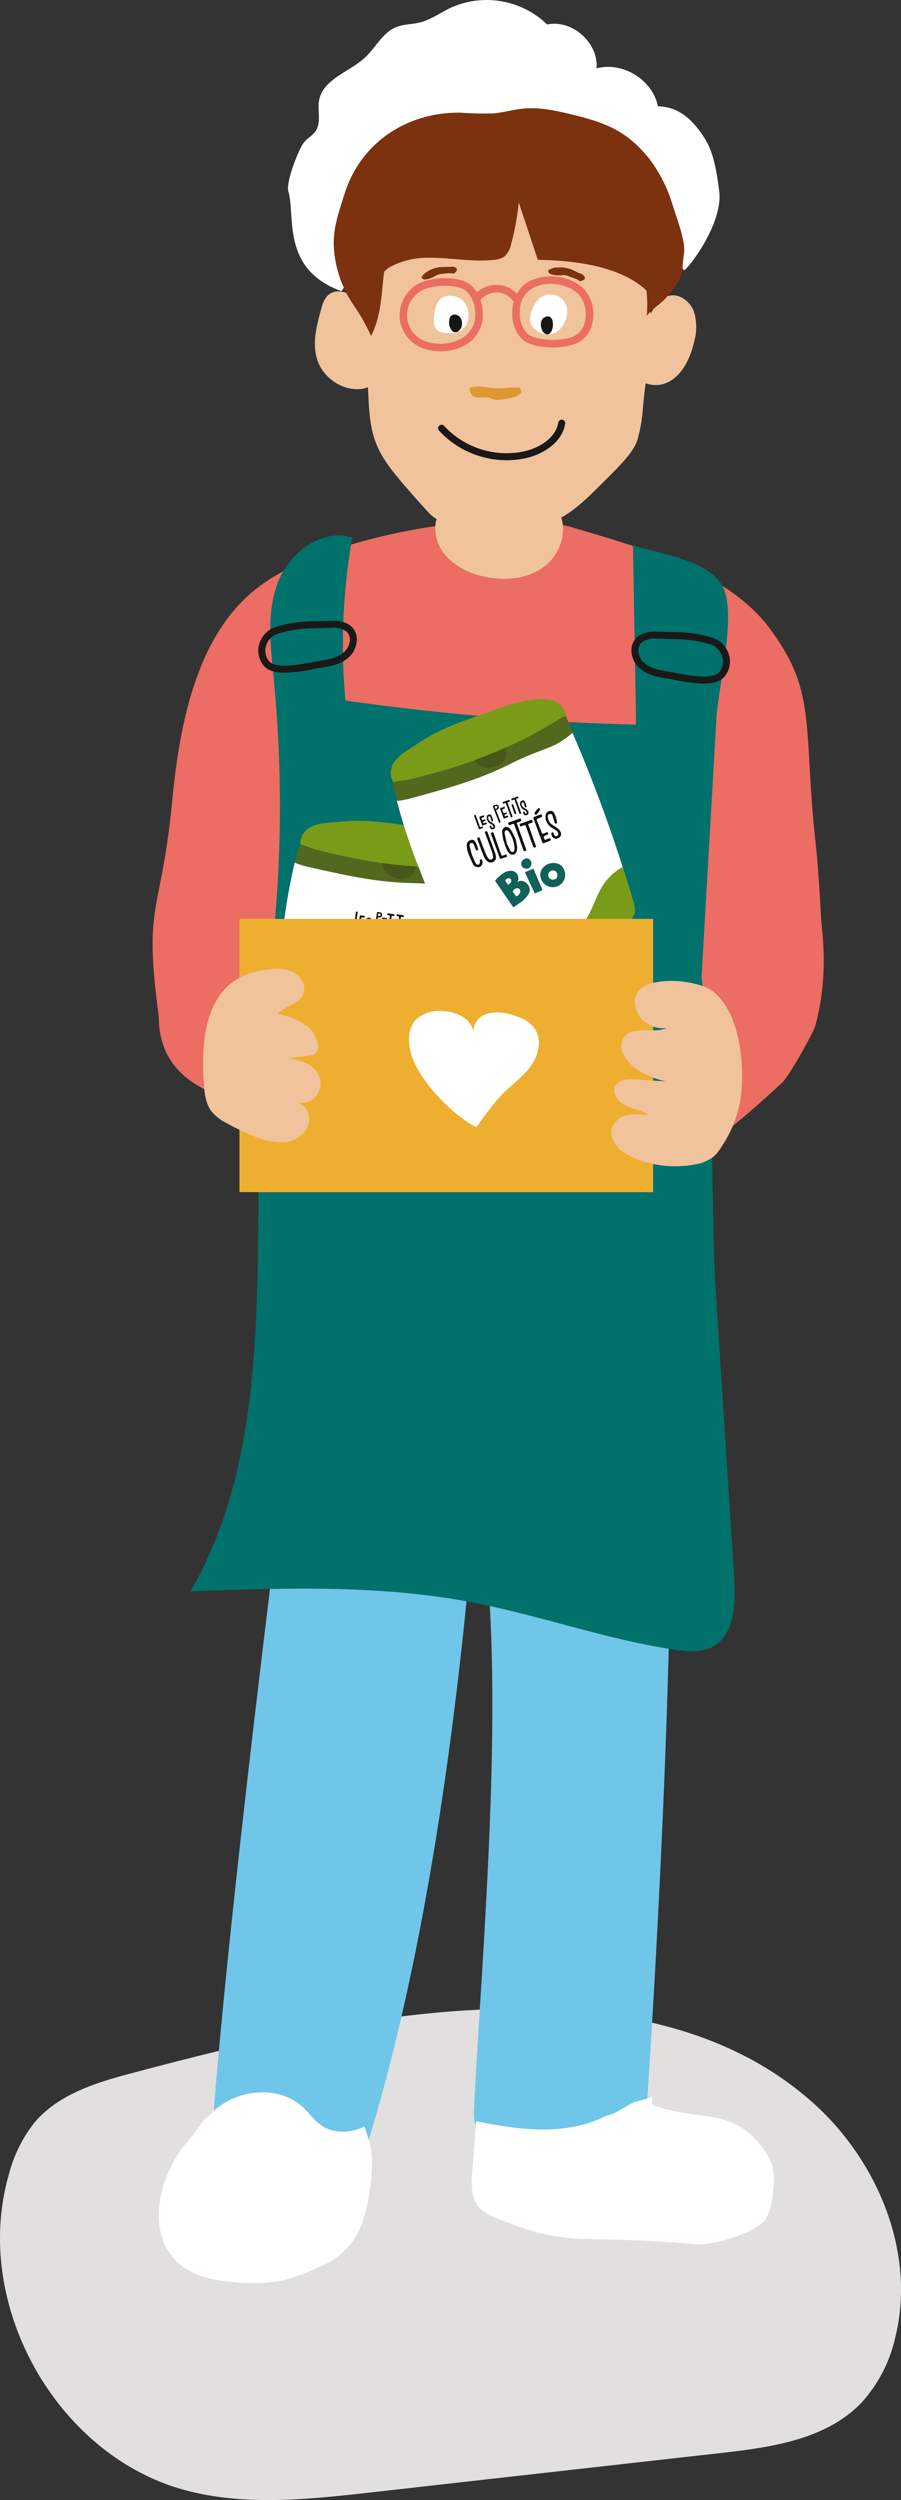 <svg id="Groupe_894" data-name="Groupe 894" xmlns="http://www.w3.org/2000/svg" xmlns:xlink="http://www.w3.org/1999/xlink" width="210.23" height="583.11" viewBox="0 0 210.23 583.11">
  <rect x="0" y="0" width="210.23" height="583.11" fill="#333333" stroke="none"/>
  <defs>
    <clipPath id="clip-path">
      <rect id="Rectangle_120" data-name="Rectangle 120" width="210.23" height="583.11" fill="none"/>
    </clipPath>
    <clipPath id="clip-path-2">
      <rect id="Rectangle_121" data-name="Rectangle 121" width="60.859" height="46.042" transform="translate(0 60.635) rotate(-85.074)" fill="none"/>
    </clipPath>
    <clipPath id="clip-path-3">
      <rect id="Rectangle_122" data-name="Rectangle 122" width="46.045" height="60.865" transform="translate(0 17.993) rotate(-23.002)" fill="none"/>
    </clipPath>
  </defs>
  <g id="Groupe_887" data-name="Groupe 887">
    <g id="Groupe_886" data-name="Groupe 886" clip-path="url(#clip-path)">
      <path id="Tracé_4588" data-name="Tracé 4588" d="M89.822,40.427C85.2,36.4,75.963,30.5,69.847,30.2,49.432,29.229,36.565,50.963,25.17,67.922,11,62.808,14.459,50.311,12.774,44.709c-.647-2.136,2.215-9.481,3.5-11.31.779-1.108,2.115-1.728,2.872-2.857,1.351-2.019.355-4.759.79-7.149.906-4.971,7.118-6.593,10.8-10.048,2.438-2.289,4-5.676,7.075-6.974,1.775-.747,3.784-.668,5.655-1.134,2.56-.636,4.749-2.258,7.128-3.4a20.328,20.328,0,0,1,22.55,3.874c5.84-1.219,12.052,4.3,11.522,10.244,6.074-1.669,13.1,2.671,14.325,8.851,4.913.069,8.13,3.175,10.806,7.292,2.279,3.508,2.925,8.225,3.487,12.37,1.076,7.86-7.891,19.074-8.241,18.549-5.072-7.61-9.593-17.7-15.221-22.593" transform="translate(54.522 -0.001)" fill="#fff"/>
      <path id="Tracé_4589" data-name="Tracé 4589" d="M189.89,110.517c15,13.509,23.9,34.957,18.984,54.63a33.475,33.475,0,0,1-7.854,15.125c-8.236,8.623-21.051,10.435-32.848,11.76q-40.917,4.6-81.833,9.211c-14.357,1.611-29.106,3.2-43.071-.53-30.193-8.072-50.024-43.7-41.126-73.9a32.369,32.369,0,0,1,5.883-11.834c5.448-6.482,14.007-9.222,22.153-11.394,47.03-12.534,118.974-29.737,159.713,6.937" transform="translate(0 380.107)" fill="#e2dfdf"/>
      <path id="Tracé_4590" data-name="Tracé 4590" d="M110.328,275.58c-.1,1.415-.281,2.994-1.373,3.9a5.333,5.333,0,0,1-3.434.8l-27.58.048c-2.48.005-5.342-.175-6.8-2.178-1.055-1.452-1-3.4-.912-5.194,2.051-40.856,8.146-104.394.551-144.593-3.222,42.668-10.234,103.5-25.184,152.294-13.382,4.722-23.224-6.349-36.2-5.9C13.613,220.776,26.6,118.761,33.64,65.08c.387-2.925.848-6.015,2.719-8.294,1.749-2.136,4.457-3.217,7.112-3.985,18.475-5.332,37.416.986,53.967,9.248,19.81,9.889,16.795,19.53,18.03,40.628,2.443,41.836-2.242,131.095-5.141,172.9" transform="translate(40.392 218.568)" fill="#6fc6e9"/>
      <path id="Tracé_4591" data-name="Tracé 4591" d="M150.821,48.278c7.335,9.985,8.331,16.276,9.068,29.79,1.251,23.006,1.574,14.951,2.83,37.957.133,2.433,1.892,12.693-1.33,24.612-.551,2.035-6.307,12.025-7.658,13.3-22.142,20.738-32.116,24.522-50.8,22.863-15.088-1.341-29.514-7.891-44.2-12.412C42.1,159.276,8.157,162.869,8.157,138.6c-3.678-27.161.551-23.123,3.159-50.485,2.093-21.983,7.266-40.919,21.6-50.735,16.159-11.066,54.858-17.929,72.14-12.7C119.341,29,140.6,34.361,150.821,48.278" transform="translate(28.888 98.451)" fill="#eb6d63"/>
      <path id="Tracé_4592" data-name="Tracé 4592" d="M27.334,124.015l-.371-.111a307.213,307.213,0,0,0,.811-67.042c-.726-7.451-1.691-15.216.938-22.227S38.951,21.825,46.1,24.046a144.392,144.392,0,0,0-1.59,38.02,583.44,583.44,0,0,0,67.821,5.618q-.366-20.923-.731-41.842c7,2.289,18.305,3.487,21.188,10.2,2.862,6.678-1.3,22.906-1.728,30.32q-1.725,30.1-3.455,60.205c3.047,25.614,2.3,57.216,3.228,71.727q2.186,34.1,4.372,68.2c.376,5.814.212,12.836-4.378,15.894-2.745,1.828-6.227,1.548-9.423,1.071-16.127-2.4-31.687-8.093-47.724-11.124-21.49-4.065-43.479-3.281-65.288-2.486,24.13-42.213,10.923-96.932,18.941-145.838" transform="translate(36.088 101.325)" fill="#00716b"/>
      <path id="Tracé_4593" data-name="Tracé 4593" d="M15.362,47.618c.382-1.367.88-2.878,2.305-3.609,2.332-1.187,5.273.519,6.842,2.39.313.376.519.806.795,1.2q-.183-3.633-.366-7.261c-.228-4.446-.429-9.036,1.086-13.223,1.6-4.388,4.929-7.9,8.315-11.119a45.413,45.413,0,0,1,9.02-7.054c11.935-6.635,27.961-2.7,37.384,7.176C89.066,24.845,92,36.627,92.187,48.848c1.028-1.9,2.327-3.789,4.388-4.229,2.358-.5,4.749,1.283,5.655,3.519a12.115,12.115,0,0,1,.138,7.123c-.949,4.362-3.312,9.073-7.658,10.085a6.761,6.761,0,0,1-3.662-.307c-.906,6.291-.424,7.377-1.839,12.91-.827,3.228-4.722,6.826-8.919,11.023-6.752,6.747-10.144,9.412-19.678,9.969-6.466.376-16.058.917-20.388-3.9-11.357-12.629-13.271-14.855-13.848-26.3-.048-.922-.1-1.839-.138-2.756a8.275,8.275,0,0,1-1.118.323c-4.764.827-9.359-2.66-10.663-6.6s-.2-8.114.906-12.089" transform="translate(59.614 24.342)" fill="#f0c39c"/>
      <path id="Tracé_4594" data-name="Tracé 4594" d="M31.987,17.5A3.944,3.944,0,0,0,26,13.539c-1.436.795-2.8,3.773-2.66,5.363.085,1.691,1.685,2.851,3.249,3.281,3.36.668,5.141-2.517,5.4-4.68" transform="translate(100.326 55.734)" fill="#fff" fill-rule="evenodd"/>
      <path id="Tracé_4595" data-name="Tracé 4595" d="M19.662,20.807c1.065,1.288,3.217.874,4.68.874,3.535-1.208,3.5-5.554,1.59-7.483-1.495-1.431-4.5-1.749-5.761.1-.874,1.341-1.638,5.146-.509,6.513" transform="translate(82.104 55.965)" fill="#fff" fill-rule="evenodd"/>
      <path id="Tracé_4596" data-name="Tracé 4596" d="M32.563,17.831a.861.861,0,0,1-.175-.572c-2.051-.175-4.107.3-6.19.127-1.738-.175-3.71-.668-5.48-.127a1.8,1.8,0,0,0,1.611,2.274c.747.159,1.574-.111,2.305,0,.7.048,1.4.525,2.009.556,1.208.053,6.047-.382,6.079-2.067Z" transform="translate(88.955 73.15)" fill="#dd9830"/>
      <path id="Tracé_4597" data-name="Tracé 4597" d="M21.644,13.963a1.224,1.224,0,0,0-1.8,1.1,2.7,2.7,0,0,0,.4,2.247,1.117,1.117,0,0,0,1.94.159c1.018-.954.684-3.106-.541-3.5" transform="translate(85.024 59.54)" fill="#161615" fill-rule="evenodd"/>
      <path id="Tracé_4598" data-name="Tracé 4598" d="M25.024,18.085c2.035.636,2.422-5.522-.445-3.885-1.256.715-.874,3.392.445,3.885" transform="translate(102.382 59.863)" fill="#161615" fill-rule="evenodd"/>
      <path id="Tracé_4599" data-name="Tracé 4599" d="M31.319,14.829a.62.62,0,0,0,.731,0c.048-.048.159-.048.191-.1a.533.533,0,0,0,.35-.859,1.755,1.755,0,0,0-.758-.62c-.238-.1-.45-.175-.673-.254-.445-.207-.853-.4-1.3-.609-.212-.1-.392-.191-.578-.27a2.822,2.822,0,0,1-.609-.143,5.964,5.964,0,0,0-1.924-.207c-.344,0-.668,0-.986.032a5.038,5.038,0,0,0-1.495.556c-.132.064-.164.143-.111.307a.8.8,0,0,0,.631.668,5.81,5.81,0,0,0,2.443.254,3.178,3.178,0,0,1,1.616.207c.62.254,1.245.461,1.866.684a3.531,3.531,0,0,1,.6.35" transform="translate(103.772 50.612)" fill="#7c320e" fill-rule="evenodd"/>
      <path id="Tracé_4600" data-name="Tracé 4600" d="M18.642,14.393a.757.757,0,0,0,.843.334,5.693,5.693,0,0,0,2.215-.779,3.211,3.211,0,0,1,1.526-.493c.62-.064,1.256-.143,1.9-.191a3.59,3.59,0,0,1,.684.1.652.652,0,0,0,.62-.3c.032-.079.1-.111.143-.175a.543.543,0,0,0-.064-.906,2.094,2.094,0,0,0-.938-.244,4.969,4.969,0,0,1-.689.064c-.461.032-.906.032-1.4.048-.207,0-.413-.016-.6,0-.175.016-.35.079-.556.1a6.29,6.29,0,0,0-1.786.6,3.862,3.862,0,0,0-.827.477,3.553,3.553,0,0,0-1.1,1.081c-.079.1-.048.191.032.286" transform="translate(79.822 50.439)" fill="#7c320e" fill-rule="evenodd"/>
      <path id="Tracé_4601" data-name="Tracé 4601" d="M28.393,26.775a21.214,21.214,0,0,0,11.241.668c3.773-.821,8.464-3.413,9.269-8.008a.816.816,0,1,0-1.606-.286c-.668,3.8-4.733,5.983-8.013,6.7a19.825,19.825,0,0,1-18.57-5.9.816.816,0,1,0-1.2,1.1,21.181,21.181,0,0,0,8.882,5.729" transform="translate(82.966 79.437)" fill="#1a1818"/>
      <path id="Tracé_4602" data-name="Tracé 4602" d="M47.427,25.319c3,4.113,1.367,10.414-2.639,13.562s-9.614,3.561-14.564,2.385a16.046,16.046,0,0,1-8.766-4.95c-2.178-2.629-3.053-6.5-1.532-9.561,2.6-5.231,9.858-5.438,15.671-4.892q6.344.588,12.682,1.187" transform="translate(82.396 93.125)" fill="#f0c39c"/>
      <path id="Tracé_4603" data-name="Tracé 4603" d="M37.791,39.029c-.71-.138-1.341-.26-1.834-.334-2.289-.334-4.632-.869-6.354-2.47a5.708,5.708,0,0,1-1.8-3.906,4.109,4.109,0,0,1,1.081-3c1.415-1.489,3.593-1.574,5.506-1.505l4.5.122a28.672,28.672,0,0,1,8.172,1.415,5.858,5.858,0,0,1,3.482,3.8,5.477,5.477,0,0,1-.848,4.913c-1.018,1.4-2.947,1.844-5.1,1.844a37.046,37.046,0,0,1-6.8-.88m-7.727-8.586a2.478,2.478,0,0,0-.625,1.823,4.1,4.1,0,0,0,1.267,2.761c1.4,1.3,3.461,1.754,5.5,2.056.5.074,1.161.2,1.9.345,3.074.594,8.8,1.7,10.276-.323a3.832,3.832,0,0,0,.615-3.477,4.306,4.306,0,0,0-2.486-2.745v-.005a27.78,27.78,0,0,0-7.653-1.309l-4.51-.122c-.254-.005-.5-.011-.742-.011a4.772,4.772,0,0,0-3.54,1.007m16.7-.329h0Z" transform="translate(119.527 119.524)" fill="#1a1818"/>
      <path id="Tracé_4604" data-name="Tracé 4604" d="M12.472,37.587a5.474,5.474,0,0,1-.853-4.918A5.874,5.874,0,0,1,15.1,28.874a28.837,28.837,0,0,1,8.172-1.42l4.51-.117c1.924-.064,4.091.011,5.506,1.5a4.1,4.1,0,0,1,1.071,3,5.693,5.693,0,0,1-1.786,3.911c-1.728,1.6-4.076,2.13-6.365,2.475-.493.069-1.118.186-1.828.323a37.228,37.228,0,0,1-6.8.88c-2.157,0-4.086-.445-5.1-1.839m15.353-8.623-4.51.127a27.147,27.147,0,0,0-7.653,1.314h-.005a4.3,4.3,0,0,0-2.48,2.745,3.807,3.807,0,0,0,.615,3.471c1.479,2.03,7.2.922,10.276.323.742-.143,1.394-.265,1.9-.339,2.024-.3,4.091-.763,5.491-2.056a4.105,4.105,0,0,0,1.272-2.766,2.473,2.473,0,0,0-.631-1.818,4.759,4.759,0,0,0-3.535-1.007c-.249,0-.5.005-.742.005" transform="translate(48.893 117.478)" fill="#1a1818"/>
      <path id="Tracé_4605" data-name="Tracé 4605" d="M87.413,102.644c-6.868-7.86-14.966-4.637-24.623-8.6.032-.519.064-1.113.1-1.765-1.3.6-2.713.758-4.086,1.235-1.659.572-4.844,3.074-6.423,3.074-9.237,4.849-20.2,3.514-30.574,1.394-.339,4.621-.647,8.58-.89,11.458-.254,2.994-.4,6.354,1.574,8.623a11.345,11.345,0,0,0,4.547,2.724c17.07,6.847,17.956,3.429,45.965,5.856,4.06.35,13.917-2.507,16.313-5.809a10.9,10.9,0,0,0,1.59-5c.848-6.074.546-8.575-3.487-13.191" transform="translate(89.291 396.772)" fill="#fff"/>
      <path id="Tracé_4606" data-name="Tracé 4606" d="M44.931,99.792c-1.659-1.139-2.825-2.851-4.293-4.224-5.877-5.48-16.143-4.182-21.649,1.675a12.543,12.543,0,0,1-1.574,1.362,45.377,45.377,0,0,1-4.266,5.6c-6.476,8.013-9.2,21.157-1.378,27.866,3.826,3.27,9.137,4.081,14.161,4.388,7.992.488,11.341-.472,18.66-3.7s10.075-8.421,11.389-16.318c1.707-10.223.159-12.465-.959-16.408-3.217,1.563-7.176,1.77-10.091-.233" transform="translate(30.055 395.93)" fill="#fff"/>
    </g>
  </g>
  <g id="Groupe_889" data-name="Groupe 889" transform="translate(62.667 189.922)">
    <g id="Groupe_888" data-name="Groupe 888" transform="translate(0 0)" clip-path="url(#clip-path-2)">
      <path id="Tracé_4607" data-name="Tracé 4607" d="M44.284,38.2c3.212.477,9.54,1.956,11.246,4.722a3.933,3.933,0,0,1,.488,3.832c-1.081,2.342-5.226,2.629-7.807,2.666a105.5,105.5,0,0,1-28.64-3.493c-2.454-.647-7.314-1.5-6.185-5.628,1.076-3.943,6.391-3.636,8.93-3.932,7.383-.864,14.659.753,21.967,1.834" transform="translate(-5.827 -34.599)" fill="#7a9b18"/>
      <path id="Tracé_4608" data-name="Tracé 4608" d="M55.314,43.393c-2.7-.228-5.39-.609-8.1-.694-1.431-.042-2.862,0-4.287-.021-7.319-.1-14.516-1.786-21.649-3.461a18.38,18.38,0,0,1-3.98-1.288A137.028,137.028,0,0,0,14.574,53.4C13.6,62.53,12.274,70.888,12,80.067a2.968,2.968,0,0,0,.217,1.5,6.809,6.809,0,0,0,2.364,1.987c11.972,4.77,25.317,8.729,37.549,4.658a4.328,4.328,0,0,0,1.807-.975,4.673,4.673,0,0,0,1.012-2.406,339.845,339.845,0,0,0,6-42.308,18.136,18.136,0,0,1-5.639.869" transform="translate(-11.159 -26.837)" fill="#fff"/>
      <path id="Tracé_4609" data-name="Tracé 4609" d="M56.961,44.19a16.855,16.855,0,0,1,.09-1.876,8.1,8.1,0,0,0-1.521,0c-14.389.975-25.577-.89-37.586-3.917-.737-.18-2.406-.9-3.657-1.24-.3.869-.678,1.754-.8,2.194-.185.694-.35,1.4-.509,2.1a22.288,22.288,0,0,0,4,1.171c7.139,1.6,14.346,3.2,21.634,3.519,1.42.064,2.846.074,4.266.154,2.7.159,5.385.556,8.077.827a18.617,18.617,0,0,0,5.687-.541c.212-.975.175-1.415.323-2.39" transform="translate(-6.865 -30.156)" fill="#51681e"/>
      <path id="Tracé_4610" data-name="Tracé 4610" d="M18.31,43.716c.132-.975.18-1.351.323-2.321.032-.228-.005-.382-.26-.413s-.313.127-.344.344c-.228,1.722-.376,2.846-.62,4.563a5.779,5.779,0,0,1-.281,1.039.679.679,0,0,1-.641.5.624.624,0,0,1-.53-.6,5.12,5.12,0,0,1-.048-1.139c.138-1.314.307-2.629.472-3.938.026-.2-.011-.3-.217-.334s-.35,0-.387.249c-.175,1.341-.376,2.682-.53,4.023a3.148,3.148,0,0,0,.175,1.627,1.183,1.183,0,0,0,1.155.758,1.076,1.076,0,0,0,1.113-.747,3.892,3.892,0,0,0,.233-.806c.143-.933.26-1.871.387-2.8" transform="translate(2.728 -13.725)" fill="#121212" fill-rule="evenodd"/>
      <path id="Tracé_4611" data-name="Tracé 4611" d="M19.1,41.819a.92.92,0,0,0-1.177-.551,1.6,1.6,0,0,0-.191.1,1.35,1.35,0,0,0-.514.562,11.362,11.362,0,0,0-.62,1.807,21.392,21.392,0,0,0-.355,2.4,2.283,2.283,0,0,0,.122.885.975.975,0,0,0,1.738.44,2.45,2.45,0,0,0,.578-.832c.238-.609.4-1.245.546-1.728.032-.747.09-1.325.074-1.9a3.828,3.828,0,0,0-.2-1.171M17.914,46.8a.842.842,0,0,1-.461.382c-.318.09-.556-.154-.562-.567-.005-.556.021-1.118.037-1.791.2-.689.408-1.479.652-2.263.132-.435.334-.6.6-.567s.44.233.477.673a7.34,7.34,0,0,1-.742,4.134" transform="translate(7.167 -12.713)" fill="#121212" fill-rule="evenodd"/>
      <path id="Tracé_4612" data-name="Tracé 4612" d="M20.367,46.189a16.092,16.092,0,0,0-.774-1.463,2.016,2.016,0,0,1-.26-1.41,3.089,3.089,0,0,1,.053-.387,2.279,2.279,0,0,1,.164-.392.533.533,0,0,1,.668-.36l.021.011c.307.09.424.281.366.657-.09.541-.2,1.081-.3,1.622-.032.18-.053.339.18.4s.3-.085.36-.254a5.944,5.944,0,0,0,.392-2.168.878.878,0,0,0-.625-.864,1.166,1.166,0,0,0-1.463.509,3.317,3.317,0,0,0-.387.965,3.378,3.378,0,0,0,.53,2.406,10.121,10.121,0,0,1,.53.975,1.238,1.238,0,0,1,.042.694.527.527,0,0,1-.641.36c-.265-.064-.371-.238-.334-.572a1.552,1.552,0,0,0,.053-.413c-.021-.111-.111-.276-.2-.3a.394.394,0,0,0-.323.159,1.156,1.156,0,0,0-.111.461.992.992,0,0,0,.71,1.214.734.734,0,0,0,.212.032,1.033,1.033,0,0,0,1.277-1.071,1.958,1.958,0,0,0-.148-.816" transform="translate(15.949 -11.507)" fill="#121212" fill-rule="evenodd"/>
      <path id="Tracé_4613" data-name="Tracé 4613" d="M16.651,42.656a3.2,3.2,0,0,1,.2.376.689.689,0,0,1,.021.329.241.241,0,0,1-.3.17h-.005c-.117-.027-.159-.1-.138-.265v-.011c.005-.058.016-.117.026-.175a.18.18,0,0,0-.106-.223l-.032-.005c-.117-.032-.2.021-.228.148a1.647,1.647,0,0,0-.048.318.529.529,0,0,0,.387.562.538.538,0,0,0,.132.032.6.6,0,0,0,.62-.26.833.833,0,0,0,.021-.774c-.106-.223-.228-.445-.344-.657l-.069-.127a1.225,1.225,0,0,1-.159-.721l.042-.122a2.52,2.52,0,0,1,.09-.26c.069-.164.17-.212.313-.175s.2.127.17.313c-.048.3-.106.6-.159.864a.181.181,0,0,0,.106.228l.026.005a.17.17,0,0,0,.223-.127,3.273,3.273,0,0,0,.212-1.214.465.465,0,0,0-.3-.435.675.675,0,0,0-.2-.058.629.629,0,0,0-.631.281,1.894,1.894,0,0,0-.228.546,1.725,1.725,0,0,0,.281,1.3l.074.133" transform="translate(6.32 -16.279)" fill="#121212" fill-rule="evenodd"/>
      <path id="Tracé_4614" data-name="Tracé 4614" d="M17.9,41.347a1.737,1.737,0,0,0,.286,1.336l.064.117a2.322,2.322,0,0,1,.2.376.674.674,0,0,1,.011.355.24.24,0,0,1-.291.143c-.111-.032-.159-.106-.143-.254l.016-.064a.434.434,0,0,0,.016-.164.261.261,0,0,0-.122-.185.157.157,0,0,0-.217.053l-.021.058c-.021.09-.037.185-.053.281a.542.542,0,0,0,.413.636l.026.005.085.016a.554.554,0,0,0,.668-.4.843.843,0,0,0-.037-.641,7.86,7.86,0,0,0-.387-.737,1.237,1.237,0,0,1-.18-.768l.053-.143c.032-.1.069-.2.111-.291a.212.212,0,0,1,.249-.122.257.257,0,0,1,.175.09.272.272,0,0,1,.037.191c-.037.228-.079.461-.132.684l-.037.2a.187.187,0,0,0,.127.254c.164.048.207-.08.228-.159a3.188,3.188,0,0,0,.212-1.155.474.474,0,0,0-.307-.461.6.6,0,0,0-.2-.058.644.644,0,0,0-.625.281,1.941,1.941,0,0,0-.223.53" transform="translate(13.155 -15.659)" fill="#121212" fill-rule="evenodd"/>
      <path id="Tracé_4615" data-name="Tracé 4615" d="M16.8,41.032a1.3,1.3,0,0,0-1.495.837,5.835,5.835,0,0,0-.435,1.426,29.116,29.116,0,0,0-.244,2.963,1.312,1.312,0,0,0,1.1,1.314,1.189,1.189,0,0,0,1.2-1.118c.027-.132.085-.291-.127-.329-.175-.037-.344-.058-.4.185a.6.6,0,0,1-.122.3c-.127.132-.276.313-.44.344-.233.042-.408-.143-.493-.366a.959.959,0,0,1-.074-.318c.016-.578.143-2.056.18-2.21.154-.652.3-1.3.482-1.95a.5.5,0,0,1,.556-.4.456.456,0,0,1,.435.477l-.005.042c-.016.429-.069.859-.127,1.283-.026.18-.021.313.185.366a.257.257,0,0,0,.344-.127.237.237,0,0,0,.021-.106,10.8,10.8,0,0,0,.217-1.542c.005-.662-.254-.959-.758-1.071" transform="translate(0.243 -13.621)" fill="#121212" fill-rule="evenodd"/>
      <path id="Tracé_4616" data-name="Tracé 4616" d="M19.583,42.19a5.822,5.822,0,0,0,.806.058c.26-.005.265-.244.281-.424.005-.064-.111-.191-.185-.2-.514-.079-1.033-.132-1.548-.2-.207-.027-.329.032-.36.249q-.2,1.495-.408,2.978h-.005c-.026.164-.048.339-.069.509-.111.8-.223,1.606-.318,2.411-.011.1.064.3.117.307.567.085,1.134.154,1.7.2.244.016.238-.228.254-.376.005-.074-.138-.207-.233-.228-.254-.048-.514-.042-.774-.079-.1-.011-.254-.064-.26-.1a2.052,2.052,0,0,1,.069-.673c.032-.085.254-.138.387-.143.223,0,.44.058.657.074.254.021.233-.185.27-.35.032-.185-.074-.223-.223-.238-.228-.021-.456-.064-.689-.079-.265-.021-.366-.159-.339-.419.117-.959.217-1.913.334-2.867.048-.4.138-.45.535-.408" transform="translate(13.76 -11.844)" fill="#121212" fill-rule="evenodd"/>
      <path id="Tracé_4617" data-name="Tracé 4617" d="M16.987,41.2l-.005.037c-.064.493-.132.986-.2,1.479l-.011.027a.222.222,0,0,0,.021.143.11.11,0,0,0,.09.048c.3.037.588.074.88.1A.143.143,0,0,0,17.872,43a.231.231,0,0,0,.064-.18v-.011a.208.208,0,0,0-.143-.159,2.081,2.081,0,0,0-.254-.032l-.159-.011a.37.37,0,0,1-.1-.032.986.986,0,0,1,.026-.329.276.276,0,0,1,.164-.053l.138.011.09.016.085.011.016.005c.17.021.191-.117.2-.2a.171.171,0,0,0-.021-.132.152.152,0,0,0-.117-.053l-.021-.005a1.543,1.543,0,0,1-.164-.021l-.18-.016c-.122-.011-.164-.064-.148-.191a1.082,1.082,0,0,0,.021-.291.932.932,0,0,1,.021-.27c.026-.207.042-.223.27-.2a1.116,1.116,0,0,0,.419.016c.074-.016.117-.117.154-.207l.016-.037-.005-.042a.211.211,0,0,0-.132-.1c-.148-.026-.3-.042-.45-.064-.1-.011-.191-.021-.286-.037l-.058-.005c-.143-.021-.223.032-.238.17l-.058.419Z" transform="translate(9.425 -16.28)" fill="#121212" fill-rule="evenodd"/>
      <path id="Tracé_4618" data-name="Tracé 4618" d="M16.612,40.766l.042.005a2.335,2.335,0,0,0,.387.021c.159-.011.17-.164.175-.265.005-.053-.085-.122-.138-.133-.143-.021-.291-.042-.435-.058l-.3-.037-.064-.011a.178.178,0,0,0-.233.17l-.016.138-.011.042v.021H16l-.011.09-.005.074-.079.631-.106.774-.005.032a.205.205,0,0,0,.016.138.138.138,0,0,0,.085.048H15.9c.244.032.562.069.88.1a.152.152,0,0,0,.117-.032.255.255,0,0,0,.058-.18v-.016c.005-.058-.079-.148-.143-.159a1.219,1.219,0,0,0-.238-.027l-.17-.016a.458.458,0,0,1-.111-.037V42.07a.724.724,0,0,1,.042-.318c.011-.016.053-.032.223-.042l.1.011.058.011.132.016c.143.005.159-.1.17-.175l.005-.032A.147.147,0,0,0,17,41.424a.149.149,0,0,0-.111-.053l-.016-.005a1.375,1.375,0,0,1-.138-.016h-.011c-.064-.011-.138-.021-.212-.027-.122-.005-.164-.058-.148-.191.021-.175.021-.2-.005-.207C16.385,40.761,16.416,40.745,16.612,40.766Z" transform="translate(5.231 -16.706)" fill="#121212" fill-rule="evenodd"/>
      <path id="Tracé_4619" data-name="Tracé 4619" d="M16.862,41.2h-.011v.037c-.042.334-.1.843-.164,1.378-.069.567-.143,1.155-.18,1.521-.026.212.079.254.127.26a.386.386,0,0,0,.132-.021.283.283,0,0,0,.132-.2c.085-.689.244-2,.313-2.576.027-.228.027-.228.265-.217h.016c.058,0,.117,0,.175-.005a.478.478,0,0,0,.5-.461V40.9a.517.517,0,0,0-.344-.647,2.788,2.788,0,0,0-.466-.09l-.117-.021a.24.24,0,0,0-.18.037.29.29,0,0,0-.085.2l-.08.594c-.011.074-.021.154-.037.228m.413-.461c.037-.249.064-.276.154-.265a.878.878,0,0,1,.2.058c.175.069.244.148.228.281a.3.3,0,0,1-.291.254,1,1,0,0,1-.217.011.085.085,0,0,1-.069-.032c-.037-.048-.026-.154-.005-.307" transform="translate(8.293 -17.35)" fill="#121212" fill-rule="evenodd"/>
      <path id="Tracé_4620" data-name="Tracé 4620" d="M15.868,41.377l-.058.419-.074.541c-.048.339-.1.673-.138,1.012a.2.2,0,0,0,.016.164.137.137,0,0,0,.1.053l.111.021c.191.032.382.064.578.09.143.021.159-.09.175-.154l.005-.053a.119.119,0,0,0-.005-.111.166.166,0,0,0-.132-.069l-.138-.011a.863.863,0,0,0-.164-.016.161.161,0,0,1-.111-.042.14.14,0,0,1-.011-.122c.042-.233.1-.509.138-.795l.127-.89.143-1.044c.016-.111.016-.223-.164-.249a.285.285,0,0,0-.185.032.232.232,0,0,0-.069.164c-.042.355-.1.715-.143,1.06" transform="translate(4.353 -17.428)" fill="#121212" fill-rule="evenodd"/>
      <path id="Tracé_4621" data-name="Tracé 4621" d="M17.3,47.193q-.239-.016-.477-.048c-.36-.048-.382-.074-.334-.445.143-1,.668-4.452.784-5.173.042-.265-.058-.334-.291-.371s-.339.032-.371.281c-.127.986-.27,1.966-.408,2.952q-.191,1.431-.392,2.857c-.021.175-.032.318.2.35.408.058.811.122,1.219.2.286.058.276-.17.318-.329.053-.2-.069-.26-.249-.276" transform="translate(5.252 -12.999)" fill="#121212" fill-rule="evenodd"/>
      <path id="Tracé_4622" data-name="Tracé 4622" d="M17.211,40.607l.037.005.143.021c.069.005.281.037.276.079l-.286,2.12a3.2,3.2,0,0,0-.079.45l-.048.387c-.021.143-.037.286-.058.424-.021.17.1.191.191.207l.042.005c.148.021.164-.1.175-.159.048-.307.1-.662.154-1.033.117-.8.249-1.707.339-2.332,0-.005.011-.032.159-.011l.148.027.148.021a.145.145,0,0,0,.185-.106l.005-.026a.28.28,0,0,0-.032-.207.234.234,0,0,0-.17-.1l-.355-.048-.588-.085a2.429,2.429,0,0,0-.334-.053c-.17-.021-.191.1-.207.185l-.005.032a.155.155,0,0,0,.021.127.171.171,0,0,0,.138.064" transform="translate(10.631 -17.087)" fill="#121212" fill-rule="evenodd"/>
      <path id="Tracé_4623" data-name="Tracé 4623" d="M19.927,41.963c.085-.371.042-.44-.334-.493-.922-.133-.89-.122-1.818-.249a2.711,2.711,0,0,0-.62-.106c-.281-.037-.281.164-.318.36-.037.212.069.254.244.281.493.069.954.1.933.281-.117.848-.429,3.122-.556,4.038a6.593,6.593,0,0,0-.143.859c-.069.519-.132,1.033-.2,1.553-.037.286.164.281.355.318.212.037.254-.064.281-.244.276-1.9.7-4.685.933-6.413.026-.18.477-.053.943.011.175.027.26-.021.3-.2" transform="translate(9.696 -13.158)" fill="#121212" fill-rule="evenodd"/>
      <path id="Tracé_4624" data-name="Tracé 4624" d="M20.013,41.751,18.2,41.5a3.029,3.029,0,0,0-.62-.1c-.281-.037-.281.164-.318.36s.069.254.244.281c.493.069.954.1.933.276-.117.853-.265,1.929-.392,2.846a7.853,7.853,0,0,0-.148.859c-.064.519-.127,1.039-.2,1.553-.037.286.164.286.355.318.212.037.26-.064.281-.244.276-1.9.535-3.487.768-5.22.026-.18.477-.053.943.016a.227.227,0,0,0,.3-.2c.085-.366.042-.44-.334-.493" transform="translate(11.502 -11.924)" fill="#121212" fill-rule="evenodd"/>
      <path id="Tracé_4625" data-name="Tracé 4625" d="M17.62,40.652l.08.011.079.011c.09.016.307.042.3.085l-.122.874c-.048.339-.1.684-.127.933-.037.132-.122.758-.122.763l-.064.5-.042.318c-.021.17.1.185.185.2l.048.005c.148.021.164-.1.175-.159.053-.35.111-.753.175-1.171.117-.784.238-1.6.318-2.194,0-.005.016-.032.164-.011l.138.027.154.021a.151.151,0,0,0,.191-.1l.005-.032c.021-.106.026-.17-.005-.217s-.1-.069-.2-.085l-.572-.079-.371-.048a1.2,1.2,0,0,0-.276-.048l-.064-.011c-.164-.021-.185.1-.2.186l-.005.032a.155.155,0,0,0,.021.127.178.178,0,0,0,.138.064" transform="translate(12.39 -16.893)" fill="#121212" fill-rule="evenodd"/>
      <path id="Tracé_4626" data-name="Tracé 4626" d="M17.291,42.649c-.021.17.1.191.185.2l.048.011c.148.021.17-.1.175-.159.08-.551.122-.795.159-1.049.037-.228.074-.472.148-.954a.158.158,0,0,0-.1-.191l-.037-.011-.085-.016c-.159-.021-.2.053-.217.223-.037.265-.1.657-.148,1-.037.286-.074.535-.1.652a.8.8,0,0,0-.016.154l-.016.138" transform="translate(11.67 -15.875)" fill="#121212" fill-rule="evenodd"/>
      <path id="Tracé_4627" data-name="Tracé 4627" d="M19.36,41.173a4.848,4.848,0,0,0-1.129.519.3.3,0,0,0-.143.4.293.293,0,0,0,.265.17,3.664,3.664,0,0,0,1.357-.673c.1-.143-.09-.472-.35-.413" transform="translate(14.99 -12.92)" fill="#121212" fill-rule="evenodd"/>
      <path id="Tracé_4628" data-name="Tracé 4628" d="M16.829,37.977a4.409,4.409,0,0,0,1.622,2.846,5,5,0,0,0,2.968.843,3.63,3.63,0,0,0,2.342-.933,4.688,4.688,0,0,0,.853-1.945c-2.671-.164-5.252-.44-7.785-.811" transform="translate(9.694 -26.63)" fill="#47561b"/>
      <path id="Tracé_4629" data-name="Tracé 4629" d="M21.174,47.145a1.736,1.736,0,0,0-.662-.636,1.367,1.367,0,0,0-.843-.159c-.069.011-.143.021-.212.037a1.279,1.279,0,0,0,.768-.7,2.038,2.038,0,0,0,.185-1.161,1.38,1.38,0,0,0-.472-.88,2.513,2.513,0,0,0-1.023-.556,3.093,3.093,0,0,0-1.245-.1,13.152,13.152,0,0,0-1.436.26,2.923,2.923,0,0,0-1.086.45L16,51.131l1.553-.185a7,7,0,0,0,3.127-.954,1.855,1.855,0,0,0,.832-1.855,2.376,2.376,0,0,0-.339-.991m-3.795-1.261-.143-1.166a1.1,1.1,0,0,1,.466-.17.913.913,0,0,1,.588.106.562.562,0,0,1,.276.424.6.6,0,0,1-.238.525,1.178,1.178,0,0,1-.647.286,1.152,1.152,0,0,1-.3-.005m1.643,2.925a1.4,1.4,0,0,1-.821.371,1.179,1.179,0,0,1-.429-.032l-.164-1.367a1.46,1.46,0,0,1,.684-.26,1.076,1.076,0,0,1,.678.117.6.6,0,0,1,.323.477.807.807,0,0,1-.27.694" transform="translate(2.466 -5.182)" fill="#116059"/>
      <path id="Tracé_4630" data-name="Tracé 4630" d="M16.715,43.378l-.286,5.443,1.982.164.445-5.432Z" transform="translate(7.975 -3.408)" fill="#116059"/>
      <path id="Tracé_4631" data-name="Tracé 4631" d="M22.711,45.62a2.443,2.443,0,0,0-.7-1.2,3.386,3.386,0,0,0-1.383-.763,3.182,3.182,0,0,0-1.378-.079,2.886,2.886,0,0,0-1.32.583,2.476,2.476,0,0,0-.837,1.277,2.876,2.876,0,0,0-.042,1.484,3,3,0,0,0,.7,1.33,2.851,2.851,0,0,0,1.293.806,2.923,2.923,0,0,0,1.51.053,2.718,2.718,0,0,0,1.3-.7,2.882,2.882,0,0,0,.79-1.3,2.8,2.8,0,0,0,.064-1.479m-1.85,1.065a1.006,1.006,0,0,1-.488.647.961.961,0,0,1-.763.064,1.136,1.136,0,0,1-.694-.525,1.015,1.015,0,0,1-.085-.821,1.055,1.055,0,0,1,.509-.647,1.032,1.032,0,0,1,.821-.074,1,1,0,0,1,.668.535,1.155,1.155,0,0,1,.032.821" transform="translate(10.293 -2.74)" fill="#116059"/>
      <path id="Tracé_4632" data-name="Tracé 4632" d="M17.859,42.858a1.313,1.313,0,0,0-.933.27,1.058,1.058,0,0,0-.435.806,1.084,1.084,0,0,0,.138.615,1.3,1.3,0,0,0,.44.472,1.183,1.183,0,0,0,.572.2,1.088,1.088,0,0,0,.859-.3,1.28,1.28,0,0,0,.392-.89,1.056,1.056,0,0,0-.249-.821,1.107,1.107,0,0,0-.784-.355" transform="translate(8.229 -5.67)" fill="#116059"/>
      <path id="Tracé_4633" data-name="Tracé 4633" d="M54.943,59.419q.866-4.189,1.622-8.411a12.559,12.559,0,0,0-5.538,1.336c-2.841,1.442-5.024,3.927-7.8,5.485-4.68,2.629-10.653,2.284-15.481-.053A13.732,13.732,0,0,1,23.6,54.845c-3.164-3.408-5.294-12.5-10.87-10.8-.35,3.477-.62,6.974-.731,10.6a2.959,2.959,0,0,0,.217,1.5,6.66,6.66,0,0,0,2.364,1.987C26.546,62.911,39.9,66.87,52.118,62.8a4.384,4.384,0,0,0,1.818-.97,4.748,4.748,0,0,0,1.007-2.411" transform="translate(-11.159 -1.424)" fill="#7a9b18"/>
    </g>
  </g>
  <g id="Groupe_891" data-name="Groupe 891" transform="translate(86.551 159.25)">
    <g id="Groupe_890" data-name="Groupe 890" transform="translate(0 0)" clip-path="url(#clip-path-3)">
      <path id="Tracé_4634" data-name="Tracé 4634" d="M43.632,32.559c3.058-1.086,9.349-2.74,12.147-1.1a3.957,3.957,0,0,1,2.226,3.159c.143,2.576-3.387,4.77-5.65,6.015A105.711,105.711,0,0,1,25.412,50.96c-2.47.578-7.155,2.109-8.1-2.072-.9-3.985,3.943-6.211,6.052-7.658,6.116-4.219,13.3-6.206,20.266-8.67" transform="translate(-12.577 -26.95)" fill="#7a9b18"/>
      <path id="Tracé_4635" data-name="Tracé 4635" d="M53.618,35.528c-2.486,1.065-5.045,1.982-7.473,3.18-1.288.631-2.539,1.341-3.811,1.993-6.513,3.344-13.663,5.22-20.738,7.075a18.232,18.232,0,0,1-4.134.731,137.054,137.054,0,0,0,4.849,14.94c3.408,8.527,6.153,16.535,10.218,24.771a2.966,2.966,0,0,0,.89,1.224,6.776,6.776,0,0,0,3.016.647C49.246,88.7,62.9,85.944,71.8,76.622a4.491,4.491,0,0,0,1.145-1.712,4.766,4.766,0,0,0-.244-2.6A339.924,339.924,0,0,0,58.2,32.12a18.235,18.235,0,0,1-4.579,3.408" transform="translate(-11.465 -21.142)" fill="#fff"/>
      <path id="Tracé_4636" data-name="Tracé 4636" d="M58.316,33.2a15.956,15.956,0,0,1-.8-1.7,8.143,8.143,0,0,0-1.341.715c-12.258,7.6-23.017,11.193-35.047,14.145-.731.18-2.539.334-3.811.615.148.906.223,1.866.323,2.311.164.7.344,1.4.53,2.093a21.877,21.877,0,0,0,4.081-.837c7.054-1.934,14.177-3.89,20.759-7.022,1.288-.609,2.549-1.267,3.848-1.86,2.454-1.124,5.014-2.03,7.52-3.053a18.59,18.59,0,0,0,4.77-3.143c-.265-.965-.509-1.336-.832-2.263" transform="translate(-12.093 -23.821)" fill="#51681e"/>
      <path id="Tracé_4637" data-name="Tracé 4637" d="M24.237,39.053c-.339-.922-.472-1.277-.806-2.2-.074-.212-.18-.329-.419-.239s-.217.26-.143.466c.6,1.622,1,2.687,1.585,4.319a5.484,5.484,0,0,1,.244,1.049.68.68,0,0,1-.334.747.635.635,0,0,1-.753-.291,5.159,5.159,0,0,1-.572-.98c-.493-1.224-.959-2.464-1.426-3.7-.074-.185-.154-.26-.35-.185s-.313.164-.223.4c.472,1.267.922,2.544,1.415,3.805a3.126,3.126,0,0,0,.917,1.357,1.182,1.182,0,0,0,1.373.122,1.076,1.076,0,0,0,.636-1.182,4.359,4.359,0,0,0-.175-.821c-.313-.89-.647-1.77-.97-2.655" transform="translate(3.786 -1.968)" fill="#121212" fill-rule="evenodd"/>
      <path id="Tracé_4638" data-name="Tracé 4638" d="M23.72,36.631a.916.916,0,0,0-1.3.064.66.66,0,0,0-.122.17,1.291,1.291,0,0,0-.191.737,10.838,10.838,0,0,0,.3,1.887,20.871,20.871,0,0,0,.806,2.284,2.364,2.364,0,0,0,.519.726.98.98,0,0,0,1.749-.424,2.6,2.6,0,0,0,.122-1.007c-.079-.647-.233-1.288-.329-1.781-.323-.678-.546-1.214-.827-1.717a3.931,3.931,0,0,0-.726-.943M25,41.587a.821.821,0,0,1-.228.551c-.244.228-.562.122-.758-.238-.27-.488-.509-1-.806-1.6-.154-.7-.334-1.5-.488-2.305-.09-.445.016-.689.26-.784s.5.005.742.376a7.312,7.312,0,0,1,1.277,4" transform="translate(8.506 -2.774)" fill="#121212" fill-rule="evenodd"/>
      <path id="Tracé_4639" data-name="Tracé 4639" d="M27.008,39.888c-.435-.339-.9-.631-1.362-.933a1.987,1.987,0,0,1-.9-1.124,3.012,3.012,0,0,1-.132-.366,2.8,2.8,0,0,1-.042-.419.543.543,0,0,1,.419-.636l.032-.005c.313-.058.5.053.625.419.18.519.339,1.044.5,1.569.058.175.117.323.35.27s.228-.212.2-.392a5.932,5.932,0,0,0-.673-2.1.882.882,0,0,0-.954-.466,1.166,1.166,0,0,0-1.055,1.129,3.435,3.435,0,0,0,.111,1.039,3.323,3.323,0,0,0,1.59,1.876,9.066,9.066,0,0,1,.927.615,1.352,1.352,0,0,1,.366.594.522.522,0,0,1-.4.615c-.265.074-.445-.032-.567-.344a1.5,1.5,0,0,0-.148-.387c-.069-.09-.223-.191-.313-.17a.375.375,0,0,0-.207.291,1.226,1.226,0,0,0,.111.456,1,1,0,0,0,1.2.742.919.919,0,0,0,.2-.074,1.037,1.037,0,0,0,.625-1.548,1.957,1.957,0,0,0-.514-.647" transform="translate(16.708 -5.813)" fill="#121212" fill-rule="evenodd"/>
      <path id="Tracé_4640" data-name="Tracé 4640" d="M22.47,38.122a2.546,2.546,0,0,1,.35.238.63.63,0,0,1,.175.281.237.237,0,0,1-.18.291h-.005c-.117.032-.191-.011-.244-.164l-.011-.011-.053-.17a.177.177,0,0,0-.2-.148l-.037.011a.171.171,0,0,0-.127.239,2.593,2.593,0,0,0,.1.307.536.536,0,0,0,.609.313l.132-.032a.6.6,0,0,0,.424-.519.826.826,0,0,0-.344-.7c-.2-.148-.408-.286-.609-.419l-.122-.079A1.23,1.23,0,0,1,21.855,37l-.021-.127a2.077,2.077,0,0,1-.037-.27c-.016-.18.042-.265.191-.307s.238.021.3.2c.1.286.191.583.265.837a.171.171,0,0,0,.2.148l.027-.005c.138-.027.138-.132.132-.217a3.274,3.274,0,0,0-.382-1.171.48.48,0,0,0-.472-.244.73.73,0,0,0-.207.048.638.638,0,0,0-.419.541,1.685,1.685,0,0,0,.053.588,1.755,1.755,0,0,0,.853,1.023l.132.079" transform="translate(5.57 -5.14)" fill="#121212" fill-rule="evenodd"/>
      <path id="Tracé_4641" data-name="Tracé 4641" d="M22.951,36.388a1.747,1.747,0,0,0,.874,1.044l.117.074a2.033,2.033,0,0,1,.35.238.686.686,0,0,1,.18.313.243.243,0,0,1-.191.26c-.117.027-.191-.021-.244-.159l-.016-.064a.627.627,0,0,0-.064-.148.268.268,0,0,0-.2-.111.159.159,0,0,0-.164.148l.011.058a1.657,1.657,0,0,0,.085.276.533.533,0,0,0,.657.371l.027-.011.079-.021a.565.565,0,0,0,.408-.673.819.819,0,0,0-.334-.546,8.065,8.065,0,0,0-.689-.472,1.247,1.247,0,0,1-.519-.6l-.021-.148a2.863,2.863,0,0,1-.037-.307.2.2,0,0,1,.164-.223.252.252,0,0,1,.2,0,.234.234,0,0,1,.117.148c.079.217.148.445.212.662l.064.2a.18.18,0,0,0,.223.164c.17-.032.148-.164.132-.249a3.418,3.418,0,0,0-.355-1.113.485.485,0,0,0-.488-.27.851.851,0,0,0-.2.042.636.636,0,0,0-.424.546,1.735,1.735,0,0,0,.048.572" transform="translate(11.899 -7.793)" fill="#121212" fill-rule="evenodd"/>
      <path id="Tracé_4642" data-name="Tracé 4642" d="M21.49,37.007a1.291,1.291,0,0,0-.927,1.436,6.042,6.042,0,0,0,.281,1.468,28.806,28.806,0,0,0,1.177,2.729,1.31,1.31,0,0,0,1.585.647,1.2,1.2,0,0,0,.541-1.548c-.042-.132-.064-.3-.27-.233-.175.053-.334.111-.265.35a.692.692,0,0,1,.032.329,1.049,1.049,0,0,1-.228.509.474.474,0,0,1-.609-.1.784.784,0,0,1-.212-.244c-.26-.519-.837-1.881-.874-2.035-.17-.652-.344-1.3-.488-1.945a.5.5,0,0,1,.3-.625.463.463,0,0,1,.609.223l.016.037c.185.387.339.79.488,1.192.058.175.122.286.334.238a.256.256,0,0,0,.244-.27.247.247,0,0,0-.032-.106,10.255,10.255,0,0,0-.53-1.463c-.307-.588-.673-.731-1.171-.594" transform="translate(1.796 -0.336)" fill="#121212" fill-rule="evenodd"/>
      <path id="Tracé_4643" data-name="Tracé 4643" d="M24.643,36.774a6.191,6.191,0,0,0,.742-.329c.223-.127.117-.339.048-.5a.3.3,0,0,0-.26-.1c-.488.175-.975.366-1.463.551-.2.074-.276.18-.2.392q.525,1.407,1.033,2.819l-.005.005c.058.154.117.318.175.477.286.758.562,1.526.853,2.284.037.085.2.228.249.212.535-.2,1.071-.392,1.6-.62.223-.1.1-.313.048-.456a.36.36,0,0,0-.307-.085c-.249.074-.482.2-.726.291-.085.037-.254.064-.276.032a2.018,2.018,0,0,1-.254-.625c-.011-.09.159-.238.276-.307a6.172,6.172,0,0,1,.615-.244c.233-.106.122-.27.074-.429-.053-.185-.17-.175-.307-.117-.212.085-.435.159-.647.254a.323.323,0,0,1-.493-.212c-.35-.9-.7-1.8-1.049-2.692-.143-.371-.09-.456.281-.6" transform="translate(14.415 -5.138)" fill="#121212" fill-rule="evenodd"/>
      <path id="Tracé_4644" data-name="Tracé 4644" d="M22.262,36.668l.016.032c.17.472.344.938.514,1.4l.011.026a.157.157,0,0,0,.074.117.124.124,0,0,0,.106,0c.281-.106.556-.212.821-.323a.156.156,0,0,0,.085-.079.279.279,0,0,0-.032-.2l-.005-.005a.2.2,0,0,0-.2-.074c-.079.027-.159.058-.238.09l-.143.064a.376.376,0,0,1-.106.021.9.9,0,0,1-.127-.3.258.258,0,0,1,.122-.127l.122-.053.085-.027.09-.032.011-.005c.154-.058.111-.185.085-.265a.2.2,0,0,0-.08-.106.152.152,0,0,0-.127.005l-.021.005c-.053.027-.106.042-.159.064L23,36.964c-.117.048-.18.026-.223-.1a1.033,1.033,0,0,0-.122-.27,1.242,1.242,0,0,1-.1-.244c-.079-.2-.069-.217.143-.3a1.261,1.261,0,0,0,.382-.18c.053-.048.042-.159.032-.254v-.042l-.026-.037a.248.248,0,0,0-.164-.027c-.143.048-.281.106-.424.159-.09.032-.18.064-.27.1l-.058.021a.178.178,0,0,0-.127.26l.143.4Z" transform="translate(8.131 -6.573)" fill="#121212" fill-rule="evenodd"/>
      <path id="Tracé_4645" data-name="Tracé 4645" d="M21.769,36.434l.037-.016a2.137,2.137,0,0,0,.355-.159c.138-.085.074-.228.032-.318-.026-.053-.132-.069-.185-.053-.138.048-.276.1-.413.154-.1.032-.185.069-.281.106l-.064.021a.178.178,0,0,0-.127.26l.048.132.016.037.011.021-.016.005.032.085.032.069.223.594.27.737.011.027a.181.181,0,0,0,.079.117.147.147,0,0,0,.1,0l.005-.005c.228-.085.53-.2.827-.323a.139.139,0,0,0,.085-.079.229.229,0,0,0-.032-.185l-.005-.016a.212.212,0,0,0-.2-.074,1.63,1.63,0,0,0-.223.09l-.159.064a.3.3,0,0,1-.117.021l-.005-.011a.748.748,0,0,1-.111-.3c0-.016.032-.058.18-.143l.09-.037.058-.021.127-.048c.122-.058.09-.164.064-.233l-.011-.032a.14.14,0,0,0-.074-.09.162.162,0,0,0-.122,0l-.016.011-.127.048-.011.005a1.516,1.516,0,0,0-.2.079c-.117.048-.175.021-.223-.1-.064-.164-.074-.186-.1-.18C21.568,36.534,21.583,36.508,21.769,36.434Z" transform="translate(4.188 -4.967)" fill="#121212" fill-rule="evenodd"/>
      <path id="Tracé_4646" data-name="Tracé 4646" d="M22.017,36.71l-.011.005.016.032c.122.318.307.795.5,1.293.207.535.419,1.092.556,1.436.079.2.191.18.233.164a.226.226,0,0,0,.106-.079.282.282,0,0,0,.027-.244c-.249-.641-.721-1.881-.933-2.417-.079-.212-.079-.212.132-.318l.016-.011.154-.079a.486.486,0,0,0,.228-.647l-.005-.016a.526.526,0,0,0-.609-.408,2.813,2.813,0,0,0-.456.138l-.111.037a.258.258,0,0,0-.143.117.3.3,0,0,0,.016.217c.074.185.143.376.207.562l.079.217m.148-.6c-.085-.238-.074-.276.011-.307a1.365,1.365,0,0,1,.212-.042c.18-.021.281.021.329.138a.3.3,0,0,1-.143.366.6.6,0,0,1-.185.111.09.09,0,0,1-.074.005c-.053-.027-.1-.122-.148-.27" transform="translate(6.764 -6.982)" fill="#121212" fill-rule="evenodd"/>
      <path id="Tracé_4647" data-name="Tracé 4647" d="M21.27,37.176l.143.4.191.514c.117.318.233.636.35.959a.207.207,0,0,0,.09.138.149.149,0,0,0,.117,0l.111-.037c.18-.058.366-.122.546-.186l.005-.005c.138-.048.1-.154.074-.217l-.011-.048a.122.122,0,0,0-.064-.1.163.163,0,0,0-.148,0l-.127.053-.148.064a.162.162,0,0,1-.122.016.14.14,0,0,1-.064-.1c-.069-.228-.154-.5-.249-.768s-.207-.562-.307-.848c-.122-.329-.244-.657-.36-.991-.037-.1-.09-.2-.265-.138a.188.188,0,0,0-.132.291c.127.334.254.673.371,1" transform="translate(3.197 -5.047)" fill="#121212" fill-rule="evenodd"/>
      <path id="Tracé_4648" data-name="Tracé 4648" d="M24.957,41.851a4.591,4.591,0,0,1-.445.18c-.339.127-.371.111-.5-.238-.35-.949-1.5-4.245-1.733-4.939-.09-.249-.212-.26-.429-.186-.238.08-.286.186-.2.424.35.927.684,1.86,1.023,2.793.334.906.668,1.807,1,2.713.058.164.117.291.339.212.387-.138.774-.27,1.166-.4.281-.085.164-.281.127-.44-.042-.2-.18-.2-.35-.122" transform="translate(6.369 -1.761)" fill="#121212" fill-rule="evenodd"/>
      <path id="Tracé_4649" data-name="Tracé 4649" d="M22.394,36.047l.037-.011.132-.053c.069-.021.27-.1.281-.058l.742,2.009a4.14,4.14,0,0,0,.138.435l.143.366c.048.138.1.27.148.4.064.159.175.122.26.09l.042-.011c.143-.053.106-.164.085-.223-.106-.3-.228-.636-.355-.986-.27-.763-.572-1.627-.79-2.221-.005-.005-.005-.032.138-.085l.138-.048a.756.756,0,0,0,.143-.048.145.145,0,0,0,.117-.18l-.005-.027a.3.3,0,0,0-.132-.17.239.239,0,0,0-.191-.005l-.339.122-.556.207a1.614,1.614,0,0,0-.318.111c-.159.058-.122.175-.1.26l.011.027a.158.158,0,0,0,.074.106.194.194,0,0,0,.154-.011" transform="translate(8.609 -7.865)" fill="#121212" fill-rule="evenodd"/>
      <path id="Tracé_4650" data-name="Tracé 4650" d="M25.4,36.37c-.1-.366-.17-.408-.525-.281-.88.318-.848.313-1.722.631a2.529,2.529,0,0,0-.594.2c-.27.1-.175.276-.117.466s.18.191.344.133c.472-.164.9-.36.954-.191.3.806,1.086,2.963,1.4,3.832a7.526,7.526,0,0,0,.27.827c.185.488.371.975.551,1.463.1.27.281.175.466.117.2-.064.2-.18.133-.344-.647-1.813-1.579-4.468-2.178-6.105-.064-.17.392-.27.837-.429.164-.058.223-.143.175-.318" transform="translate(9.654 -4.357)" fill="#121212" fill-rule="evenodd"/>
      <path id="Tracé_4651" data-name="Tracé 4651" d="M25.379,36.146c-.88.318-.848.307-1.728.631a3.137,3.137,0,0,0-.594.2c-.27.1-.17.276-.111.466s.18.191.35.132c.461-.164.885-.36.954-.191.3.811.668,1.834.98,2.7a6.574,6.574,0,0,0,.276.827c.185.493.366.98.551,1.468.1.265.276.175.461.111.207-.064.2-.175.132-.344-.647-1.813-1.161-3.334-1.76-4.971-.064-.175.392-.27.837-.429a.23.23,0,0,0,.175-.318c-.1-.366-.164-.408-.525-.281" transform="translate(11.824 -4.112)" fill="#121212" fill-rule="evenodd"/>
      <path id="Tracé_4652" data-name="Tracé 4652" d="M22.777,35.912l.074-.027.074-.032c.09-.026.291-.1.307-.069l.3.832c.117.323.238.647.323.885h.005c.027.132.244.721.249.731l.175.472.111.3c.058.154.175.122.26.09l.042-.011a.144.144,0,0,0,.079-.223c-.117-.339-.254-.726-.392-1.118-.265-.747-.541-1.532-.747-2.093-.005-.005,0-.027.138-.085.042-.016.09-.021.138-.042a1.216,1.216,0,0,1,.148-.048.155.155,0,0,0,.117-.18l-.011-.032c-.027-.1-.053-.164-.106-.191s-.122-.016-.217.027l-.541.2-.355.122a2.169,2.169,0,0,0-.26.1l-.064.021c-.159.058-.117.17-.09.254l.011.032a.147.147,0,0,0,.074.1.218.218,0,0,0,.154-.005" transform="translate(10.249 -8.531)" fill="#121212" fill-rule="evenodd"/>
      <path id="Tracé_4653" data-name="Tracé 4653" d="M23.226,37.578c.058.159.175.122.26.09l.042-.011c.143-.053.1-.17.079-.223-.185-.525-.265-.758-.35-1-.074-.217-.154-.456-.318-.912a.15.15,0,0,0-.175-.122l-.037.005-.08.027c-.148.058-.148.138-.09.3.09.249.228.625.339.954.1.27.18.509.223.62a.813.813,0,0,0,.058.143l.048.127" transform="translate(10.288 -7.05)" fill="#121212" fill-rule="evenodd"/>
      <path id="Tracé_4654" data-name="Tracé 4654" d="M24.344,35.631a5.041,5.041,0,0,0-.753.991.3.3,0,0,0,.371.44,3.681,3.681,0,0,0,.885-1.224.32.32,0,0,0-.5-.207" transform="translate(14.624 -6.321)" fill="#121212" fill-rule="evenodd"/>
      <path id="Tracé_4655" data-name="Tracé 4655" d="M20.885,35.831a4.42,4.42,0,0,0,2.766,1.754,4.949,4.949,0,0,0,3.016-.647A3.624,3.624,0,0,0,28.3,35.02a4.779,4.779,0,0,0-.154-2.12c-2.443,1.1-4.855,2.072-7.266,2.931" transform="translate(3.249 -17.788)" fill="#47561b"/>
      <path id="Tracé_4656" data-name="Tracé 4656" d="M28.743,40.917a1.734,1.734,0,0,0-.885-.254,1.367,1.367,0,0,0-.816.254,1.9,1.9,0,0,0-.175.133,1.278,1.278,0,0,0,.355-.98,2.038,2.038,0,0,0-.382-1.113,1.415,1.415,0,0,0-.832-.562,2.548,2.548,0,0,0-1.166-.005,3.145,3.145,0,0,0-1.145.493,14.5,14.5,0,0,0-1.145.9,2.955,2.955,0,0,0-.753.906l4.24,6.169,1.283-.89a6.988,6.988,0,0,0,2.316-2.305,1.869,1.869,0,0,0-.132-2.03,2.419,2.419,0,0,0-.763-.721m-3.948.662-.668-.959a1.054,1.054,0,0,1,.329-.371.92.92,0,0,1,.572-.18.553.553,0,0,1,.44.244.606.606,0,0,1,.037.578,1.191,1.191,0,0,1-.44.556.955.955,0,0,1-.265.133m2.819,1.818a1.41,1.41,0,0,1-.551.71,1.088,1.088,0,0,1-.392.175l-.79-1.134a1.5,1.5,0,0,1,.482-.546,1.083,1.083,0,0,1,.652-.217.622.622,0,0,1,.514.27.8.8,0,0,1,.085.742" transform="translate(7.183 5.533)" fill="#116059"/>
      <path id="Tracé_4657" data-name="Tracé 4657" d="M23.109,39.075l2.3,4.945,1.823-.784-2.146-5.008Z" transform="translate(12.812 5.117)" fill="#116059"/>
      <path id="Tracé_4658" data-name="Tracé 4658" d="M28.9,38.817a2.42,2.42,0,0,0-1.187-.731,3.383,3.383,0,0,0-1.579-.027,3.07,3.07,0,0,0-1.251.578,2.805,2.805,0,0,0-.9,1.134,2.478,2.478,0,0,0-.143,1.516,2.94,2.94,0,0,0,1.9,2.178,2.8,2.8,0,0,0,1.521.106,2.881,2.881,0,0,0,1.362-.662,2.764,2.764,0,0,0,.816-1.23,2.9,2.9,0,0,0,.085-1.521,2.79,2.79,0,0,0-.636-1.341M27.763,40.63a1.034,1.034,0,0,1-.127.8.967.967,0,0,1-.647.413,1.139,1.139,0,0,1-.859-.138,1.012,1.012,0,0,1-.461-.689,1.043,1.043,0,0,1,.837-1.256.978.978,0,0,1,.843.159,1.178,1.178,0,0,1,.413.71" transform="translate(15.731 4.049)" fill="#116059"/>
      <path id="Tracé_4659" data-name="Tracé 4659" d="M23.752,37.894a1.335,1.335,0,0,0-.7.673,1.05,1.05,0,0,0-.005.917,1,1,0,0,0,.413.477,1.3,1.3,0,0,0,.6.217,1.2,1.2,0,0,0,.6-.1,1.063,1.063,0,0,0,.609-.662,1.257,1.257,0,0,0-.058-.97,1.077,1.077,0,0,0-.609-.609,1.1,1.1,0,0,0-.859.053" transform="translate(12.105 3.186)" fill="#116059"/>
      <path id="Tracé_4660" data-name="Tracé 4660" d="M63.981,46.347c-.795-2.74-1.638-5.469-2.507-8.188a12.474,12.474,0,0,0-4.266,3.773c-1.834,2.6-2.6,5.824-4.325,8.5-2.9,4.51-8.342,7.006-13.7,7.2a13.842,13.842,0,0,1-5.035-.647c-4.4-1.532-10.536-8.564-14.659-4.452,1.314,3.233,2.713,6.455,4.319,9.714a2.978,2.978,0,0,0,.9,1.224,6.76,6.76,0,0,0,3.016.647C40.53,62.734,54.182,59.978,63.07,50.656a4.349,4.349,0,0,0,1.15-1.707,4.729,4.729,0,0,0-.238-2.6" transform="translate(-2.749 4.824)" fill="#7a9b18"/>
    </g>
  </g>
  <g id="Groupe_893" data-name="Groupe 893">
    <g id="Groupe_892" data-name="Groupe 892" clip-path="url(#clip-path)">
      <rect id="Rectangle_123" data-name="Rectangle 123" width="96.519" height="63.735" transform="translate(55.875 214.317)" fill="#eeaf31"/>
      <path id="Tracé_4661" data-name="Tracé 4661" d="M32.455,48.912a6.614,6.614,0,0,0,7.467,5.236c-3.238,1.426-7.944-.689-10.038,2.157-1.754,2.4.435,5.74,2.9,7.4A19.429,19.429,0,0,0,39.631,66.6l-7.271-.445c-1.622-.1-3.561-.042-4.415,1.33-1.044,1.669.466,3.858,2.237,4.722s3.853,1.086,5.416,2.284a14.558,14.558,0,0,0-4.817-.037,4.889,4.889,0,0,0-3.646,2.857c-1.071,2.968,1.95,5.8,4.839,7.054a24.746,24.746,0,0,0,14.384,1.622,9.394,9.394,0,0,0,4.4-1.813,10.194,10.194,0,0,0,1.966-2.459A28.362,28.362,0,0,0,57.03,71c1.129-7.483.148-20.388-6.5-25.449-4.012-3.053-19.3-4.3-18.072,3.365" transform="translate(115.721 185.613)" fill="#f0c39c"/>
      <path id="Tracé_4662" data-name="Tracé 4662" d="M23.251,42.9c2.136-.3,4.4-.514,6.376.344s3.493,3.175,2.719,5.188c-.938,2.443-4.245,2.846-6.105,4.68a21.06,21.06,0,0,1,5.973,2.2,7.125,7.125,0,0,1,3.535,5.061,2.246,2.246,0,0,1-.79,2.178,2.732,2.732,0,0,1-1.145.313c-1.654.2-3.312.4-4.966.6,2.364.44,4.934,1.007,6.429,2.888a4.9,4.9,0,0,1,.472,5.332,4.481,4.481,0,0,1-4.839,2.125c2.279.556,3.371,3.519,2.454,5.676a6.6,6.6,0,0,1-5.644,3.593,15.742,15.742,0,0,1-6.831-1.41,54.761,54.761,0,0,1-6.386-3,11.042,11.042,0,0,1-3.519-2.682c-1.351-1.722-1.691-4.012-1.844-6.2-.837-11.7.5-25,14.113-26.886" transform="translate(38.448 183.335)" fill="#f0c39c"/>
      <path id="Tracé_4663" data-name="Tracé 4663" d="M61.27,15.922c-2.666-3.8-9.513-4.966-13.832-2.353a6.953,6.953,0,0,0-2.448,2.623A6.655,6.655,0,0,0,40.6,14.147a6.747,6.747,0,0,0-4.945,1.738,6.272,6.272,0,0,0-2.751-2.48c-3.026-1.394-9.434-1.033-12.094,1.261a8.453,8.453,0,0,0-3.01,8.405,8.481,8.481,0,0,0,6.323,6.2,12.808,12.808,0,0,0,3.058.36,11.308,11.308,0,0,0,6.148-1.675,8.316,8.316,0,0,0,3.657-5.777,11.508,11.508,0,0,0-.525-4.537,5.14,5.14,0,0,1,4.033-1.733,4.675,4.675,0,0,1,3.72,2.194,8.762,8.762,0,0,0-.318,2.279,8.752,8.752,0,0,0,1.913,6.031c1.431,1.685,4.484,2.321,7.4,2.321a15.08,15.08,0,0,0,5.734-.97,6.536,6.536,0,0,0,3.583-4.431,9.105,9.105,0,0,0-1.256-7.414M35.237,21.959a6.46,6.46,0,0,1-2.872,4.521,10.477,10.477,0,0,1-7.812,1.081,6.482,6.482,0,0,1-2.592-11.553c1.277-1.1,3.917-1.648,6.328-1.648a9.973,9.973,0,0,1,3.879.647l.005.005c2.6,1.182,3.27,4.515,3.063,6.948m25.582.922a4.815,4.815,0,0,1-2.607,3.281c-2.6,1.192-9.29,1.187-11.061-.9a7.08,7.08,0,0,1-1.489-4.87,6.141,6.141,0,0,1,2.687-5.316A8.684,8.684,0,0,1,52.838,13.9c2.888,0,5.724,1.23,6.99,3.037l.005.011a7.264,7.264,0,0,1,.986,5.93" transform="translate(75.633 52.296)" fill="#eb6d63"/>
      <path id="Tracé_4664" data-name="Tracé 4664" d="M93.717,27.207a33.827,33.827,0,0,0-5.453-10.716C82.963,9.935,78,8.08,69.8,6.119c-3.572-.853-7.239-1.627-10.9-1.267-2.321.228-4.584.906-6.911,1.113a70.307,70.307,0,0,1-7.616-.159c-12.6-.217-23.5,7.038-27.214,19.079-1.484,4.817-2.878,8.4-2.364,13.382a26.843,26.843,0,0,0,4.462,12.327A45.667,45.667,0,0,1,23.4,57.877c2.486-4.86,2.369-9.937,3.053-14.951A6.363,6.363,0,0,1,27.618,41.9a18.694,18.694,0,0,1,9.338-2.252c5.029-.048,10.07,1.049,15.072.488a4.927,4.927,0,0,0,2.5-.806A5.278,5.278,0,0,0,56.094,36.4,56.779,56.779,0,0,0,57.848,26.7q2.226,6.709,4.457,13.424c8.522.154,19.3,1.426,25.354,7.165a35.187,35.187,0,0,1,.079,6.058c.069-.8,3.455-3.217,4.123-3.959a27.752,27.752,0,0,0,3.1-4.017c1.325-2.131,1.018-4.076,1.436-6.582.482-2.888-1.606-8.13-2.676-11.585" transform="translate(63.183 20.475)" fill="#7c320e" fill-rule="evenodd"/>
      <path id="Tracé_4665" data-name="Tracé 4665" d="M18.7,55.1c-1.012-2.957-1.139-6.641,1.124-8.8a8.042,8.042,0,0,1,5.793-1.8c3.153.064,6.8,1.579,7.361,4.69a4.57,4.57,0,0,1,3.455-4.123,10.215,10.215,0,0,1,5.7.35C44.142,46,46.2,46.9,47.359,48.647c1.622,2.427.97,5.8-.636,8.241s-4,4.224-6.132,6.217c-2.735,2.56-4.674,5.544-6.895,8.48C28.031,68.67,20.744,61.08,18.7,55.1" transform="translate(77.429 191.315)" fill="#fff"/>
    </g>
  </g>
</svg>
